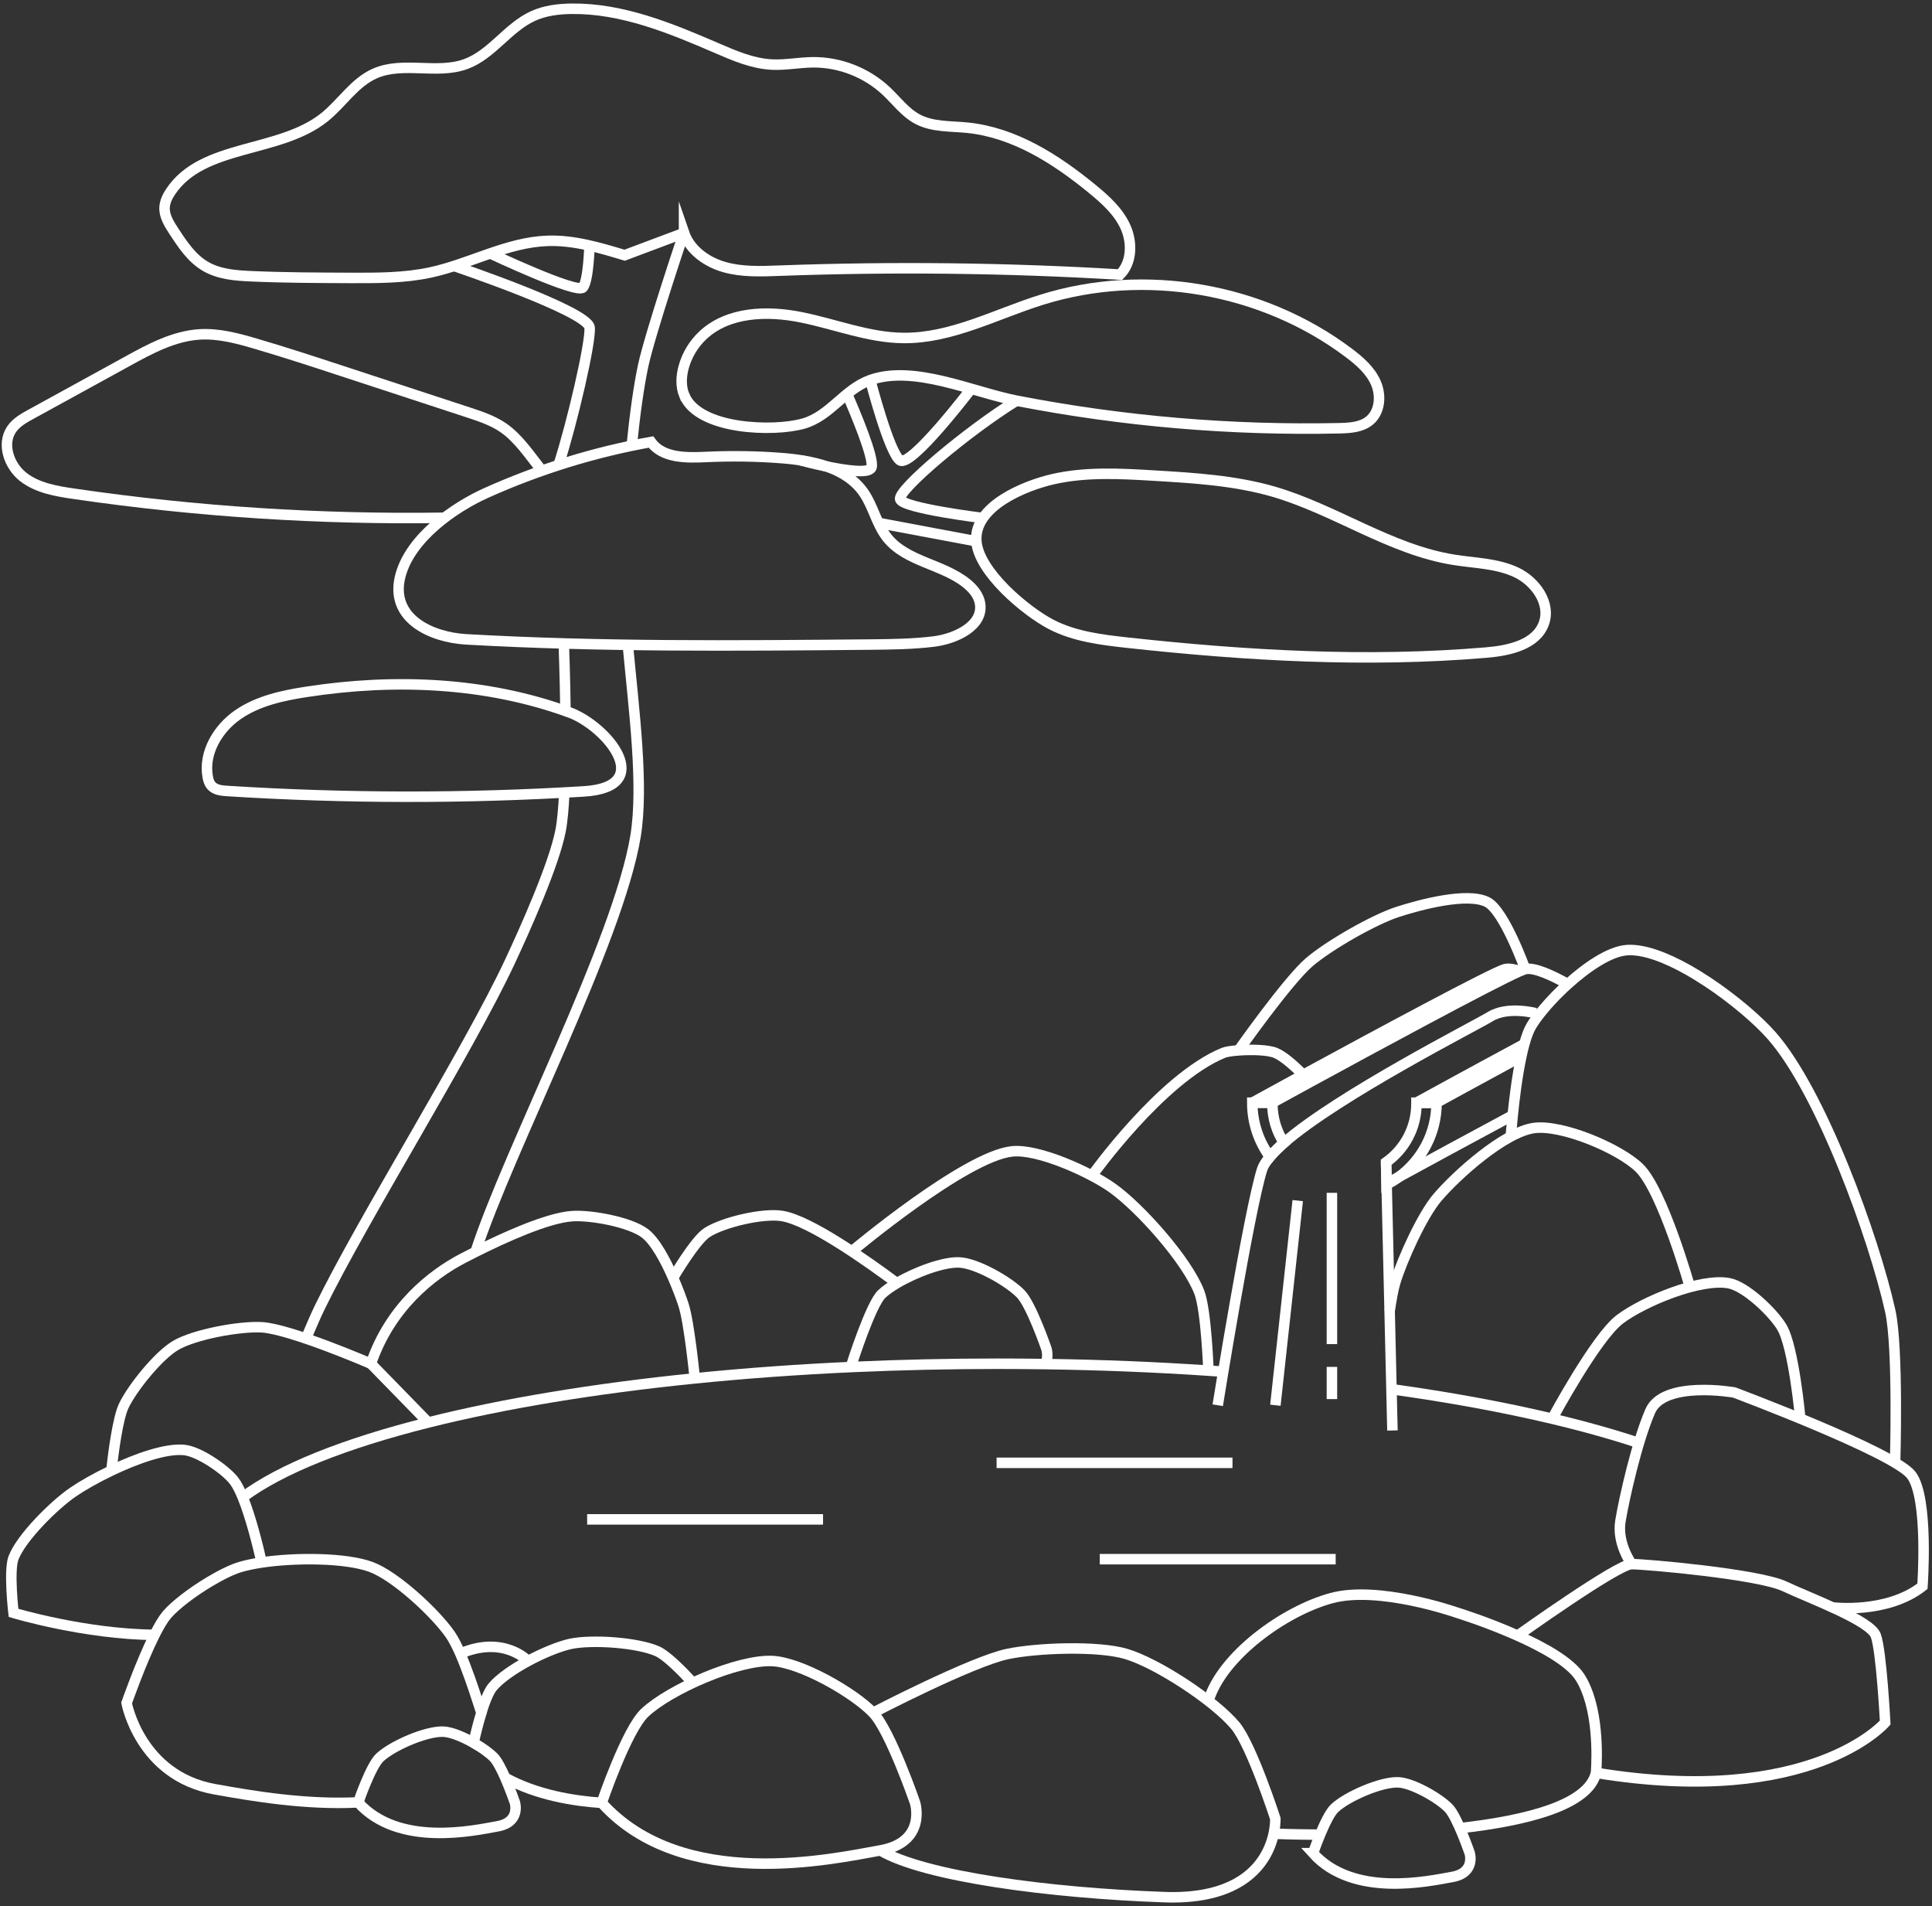 <svg width="221" height="218" viewBox="0 0 221 218" fill="none" xmlns="http://www.w3.org/2000/svg">
<rect x="0" y="0" width="221" height="218" fill="#333333" stroke="none"/>
<path d="M139.921 156.881L138.232 156.764C132.24 156.357 126.014 156.107 119.6 156.013C117.801 155.989 115.994 155.974 114.172 155.974C108.572 155.974 103.096 156.099 97.785 156.333C91.426 156.615 85.294 157.061 79.475 157.647C67.922 158.813 57.574 160.542 48.993 162.693H48.985C39.458 165.086 32.121 167.996 27.765 171.25" stroke="white" stroke-width="1.2" stroke-miterlimit="10"/>
<path d="M187.494 165.047C184.498 164.054 181.181 163.123 177.56 162.263C172.061 160.957 165.882 159.815 159.171 158.884" stroke="white" stroke-width="1.2" stroke-miterlimit="10"/>
<path d="M55.321 195.083C55.133 195.052 54.953 195.013 54.766 194.974" stroke="white" stroke-width="1.2" stroke-miterlimit="10"/>
<path d="M79.475 157.648C79.475 157.648 78.849 151.21 78.168 149.177C77.903 148.387 77.496 147.292 76.995 146.142C76.111 144.124 74.946 141.957 73.78 141.066C72.083 139.767 67.586 138.946 65.45 139.094C62.58 139.29 57.621 141.566 54.398 143.177C53.866 143.443 53.381 143.694 52.959 143.913C49.408 145.759 44.629 149.505 42.431 155.974L48.985 162.693H48.993" stroke="white" stroke-width="1.2" stroke-miterlimit="10"/>
<path d="M12.739 168.192C12.958 166.213 13.467 162.239 14.155 160.792C15.125 158.743 18.113 155.051 20.068 153.893C22.243 152.603 27.421 151.664 29.939 151.805C33.224 151.993 42.431 155.974 42.431 155.974" stroke="white" stroke-width="1.2" stroke-miterlimit="10"/>
<path d="M17.69 186.98C9.697 186.917 1.546 184.469 1.546 184.469C1.546 184.469 0.983 179.643 1.546 178.172C2.461 175.81 6.255 172.087 8.343 170.663C9.399 169.936 10.987 169.029 12.739 168.192C15.625 166.815 18.95 165.634 21.062 165.837C22.728 165.994 25.723 168.027 26.756 169.342C27.092 169.772 27.436 170.444 27.765 171.25C28.688 173.518 29.509 176.819 29.931 178.704" stroke="white" stroke-width="1.2" stroke-miterlimit="10"/>
<path d="M14.483 194.778C14.483 194.778 16.017 203.108 24.566 204.641C28.946 205.431 35 206.448 40.984 206.143C41.062 205.9 42.431 201.958 43.44 201.012C44.871 199.666 48.758 197.969 50.722 198.055C51.621 198.094 52.967 198.649 54.171 199.33C54.367 198.454 54.68 197.14 55.063 195.904C54.961 195.591 54.867 195.294 54.766 194.973C54.132 192.986 53.381 190.812 52.654 189.13C52.263 188.246 51.879 187.496 51.527 186.979C49.83 184.515 45.239 180.245 42.431 179.212C39.591 178.164 33.889 178.117 29.931 178.704C29.016 178.845 28.195 179.017 27.522 179.212C26.545 179.494 25.246 180.143 23.94 180.925C22.008 182.083 20.06 183.553 19.083 184.688C18.66 185.188 18.175 186.009 17.69 186.979C16.11 190.116 14.483 194.778 14.483 194.778Z" stroke="white" stroke-width="1.2" stroke-miterlimit="10"/>
<path d="M79.263 192.47C77.988 191.086 76.252 189.342 75.219 188.872C72.943 187.848 67.71 187.496 65.27 188.012C64.003 188.286 62.141 189.037 60.405 189.975C58.723 190.883 57.151 191.97 56.353 192.932C55.993 193.362 55.641 194.16 55.321 195.083C55.235 195.341 55.148 195.615 55.062 195.896" stroke="white" stroke-width="1.2" stroke-miterlimit="10"/>
<path d="M57.793 203.327C61.367 205.298 65.615 205.987 68.829 206.198H68.837" stroke="white" stroke-width="1.2" stroke-miterlimit="10"/>
<path d="M60.406 189.975C60.406 189.975 57.652 186.987 52.654 189.123" stroke="white" stroke-width="1.2" stroke-miterlimit="10"/>
<path d="M76.995 146.141C76.995 146.141 79.514 141.847 80.875 140.971C82.728 139.782 87.304 138.711 89.479 139.078C92.662 139.602 99.225 144.249 102.588 146.759" stroke="white" stroke-width="1.2" stroke-miterlimit="10"/>
<path d="M68.829 206.197C68.829 206.197 71.668 197.852 73.749 195.896C76.612 193.198 84.394 189.803 88.329 189.975C91.567 190.116 97.613 193.557 99.866 195.896C101.837 197.945 104.676 206.197 104.676 206.197C104.676 206.197 106.053 210.679 100.711 211.634C95.368 212.588 78.09 216.483 68.829 206.197Z" stroke="white" stroke-width="1.2" stroke-miterlimit="10"/>
<path d="M150.199 211.954C150.199 211.954 151.623 207.785 152.663 206.807C154.094 205.462 157.99 203.765 159.953 203.851C161.572 203.921 164.599 205.642 165.718 206.807C166.703 207.832 168.119 211.954 168.119 211.954C168.119 211.954 168.807 214.191 166.132 214.668C163.457 215.145 154.822 217.093 150.191 211.954H150.199Z" stroke="white" stroke-width="1.2" stroke-miterlimit="10"/>
<path d="M97.786 156.334C97.668 156.217 97.551 156.099 97.441 155.974C97.441 155.974 99.6 149.185 100.867 147.996C101.29 147.597 101.892 147.175 102.588 146.76C104.77 145.477 107.93 144.304 109.745 144.39C111.716 144.476 115.4 146.572 116.769 147.996C117.974 149.24 119.702 154.269 119.702 154.269C119.702 154.269 119.976 155.153 119.601 156.013" stroke="white" stroke-width="1.2" stroke-miterlimit="10"/>
<path d="M40.983 206.143L40.976 206.158C45.606 211.305 54.241 209.358 56.916 208.88C59.592 208.403 58.895 206.158 58.895 206.158C58.895 206.158 58.403 204.719 57.792 203.327C57.37 202.365 56.893 201.434 56.494 201.012C55.993 200.503 55.125 199.87 54.171 199.33" stroke="white" stroke-width="1.2" stroke-miterlimit="10"/>
<path d="M99.858 195.896C99.858 195.896 111.145 190.029 115.26 189.169C118.584 188.473 125.576 188.199 128.83 189.169C132.405 190.241 138.905 194.503 141.298 197.358C143.16 199.58 145.882 207.996 145.882 207.996C145.882 207.996 146.343 217.437 133.226 216.983C120.117 216.522 105.764 214.629 100.695 211.633" stroke="white" stroke-width="1.2" stroke-miterlimit="10"/>
<path d="M167.001 209.091C174.69 208.231 181.729 206.432 182.566 202.763C182.566 202.763 183.083 197.053 181.401 193.119C181.213 192.665 180.994 192.235 180.736 191.836C179.61 190.092 176.567 188.395 173.603 187.073C170.059 185.485 166.61 184.429 166.61 184.429C166.61 184.429 157.717 181.308 152.312 182.779C146.899 184.241 139.773 189.396 138.232 194.535" stroke="white" stroke-width="1.2" stroke-miterlimit="10"/>
<path d="M151.013 209.835C147.915 209.819 145.89 209.733 145.89 209.733" stroke="white" stroke-width="1.2" stroke-miterlimit="10"/>
<path d="M173.603 187.073C173.603 187.073 185.046 178.892 186.641 178.892C188.237 178.892 201.143 180.026 204.131 181.434C207.111 182.834 213.94 185.337 214.573 187.073C215.214 188.81 215.645 197.015 215.645 197.015C215.645 197.015 207.275 206.808 182.566 202.764" stroke="white" stroke-width="1.2" stroke-miterlimit="10"/>
<path d="M209.645 183.851C209.645 183.851 215.856 184.61 219.907 181.426C219.907 181.426 220.65 171.305 218.625 168.692C216.599 166.08 198.366 159.259 198.366 159.259C198.366 159.259 190.31 157.843 188.769 161.394C187.228 164.946 185.781 171.414 185.359 173.972C184.936 176.53 186.633 178.876 186.633 178.876" stroke="white" stroke-width="1.2" stroke-miterlimit="10"/>
<path d="M177.56 162.262C177.56 162.262 182.55 152.962 185.295 150.89C188.041 148.817 194.548 146.15 197.779 146.767C199.711 147.135 202.816 150.107 203.825 151.797C205.194 154.089 205.937 162.27 205.937 162.27" stroke="white" stroke-width="1.2" stroke-miterlimit="10"/>
<path d="M97.441 143.123C97.441 143.123 110.394 132.25 115.768 131.687C118.779 131.367 124.685 134.073 127.164 135.817C130.363 138.062 135.799 144.155 137.192 147.808C137.99 149.912 138.232 156.764 138.232 156.764" stroke="white" stroke-width="1.2" stroke-miterlimit="10"/>
<path d="M158.96 149.959C159.156 148.621 159.375 147.433 159.601 146.674C160.391 144.077 162.667 139.024 164.427 136.959C166.633 134.362 172.116 129.45 175.495 129.012C178.671 128.59 185.179 131.328 187.494 133.549C190.177 136.122 193.313 147.221 193.313 147.221" stroke="white" stroke-width="1.2" stroke-miterlimit="10"/>
<path d="M149.08 122.927C147.915 121.769 146.734 120.752 145.889 120.416C144.998 120.064 143.12 120.025 141.681 120.134C140.891 120.189 140.234 120.298 139.945 120.416C132.811 123.349 124.903 134.472 124.903 134.472" stroke="white" stroke-width="1.2" stroke-miterlimit="10"/>
<path d="M145.546 126.228V126.118H143.246C143.246 128.433 143.997 130.577 145.264 132.313C145.679 131.812 146.226 131.273 146.868 130.71C146.031 129.419 145.546 127.878 145.546 126.228ZM162.026 126.118V126.228C162.026 128.997 160.657 131.453 158.553 132.939L158.608 135.379V135.473C159.109 135.223 159.586 134.933 160.024 134.605C160.032 134.605 160.032 134.597 160.039 134.597C162.644 132.673 164.326 129.591 164.326 126.118H162.026Z" stroke="white" stroke-width="1.2" stroke-miterlimit="10"/>
<path d="M143.246 126.118H145.546C145.546 126.118 147.267 125.172 149.879 123.748C156.966 119.884 170.599 112.5 173.861 111.069H173.868C174.15 110.952 174.346 110.873 174.463 110.842C175.464 110.592 177.537 111.546 179.344 112.555" stroke="white" stroke-width="1.2" stroke-miterlimit="10"/>
<path d="M143.246 126.118C143.246 126.118 145.655 124.796 149.081 122.927C157.122 118.554 170.779 111.186 172.163 110.842C172.578 110.741 173.172 110.842 173.861 111.069H173.868" stroke="white" stroke-width="1.2" stroke-miterlimit="10"/>
<path d="M174.024 120.831C168.682 123.725 164.325 126.119 164.325 126.119H162.025" stroke="white" stroke-width="1.2" stroke-miterlimit="10"/>
<path d="M162.025 126.118C162.025 126.118 167.9 122.888 174.368 119.407" stroke="white" stroke-width="1.2" stroke-miterlimit="10"/>
<path d="M164.326 126.118H162.026" stroke="white" stroke-width="1.2" stroke-miterlimit="10"/>
<path d="M173.039 127.558C168.072 130.217 162.964 133.002 160.039 134.597C160.031 134.597 160.031 134.605 160.023 134.605C159.468 134.91 158.991 135.168 158.607 135.379" stroke="white" stroke-width="1.2" stroke-miterlimit="10"/>
<path d="M172.82 129.982C172.82 129.982 172.891 128.996 173.039 127.557C173.227 125.688 173.548 123.044 174.025 120.831C174.127 120.33 174.244 119.845 174.369 119.407C174.604 118.554 174.87 117.827 175.167 117.334C175.832 116.223 177.036 114.776 178.46 113.384C178.741 113.103 179.039 112.821 179.344 112.555C181.581 110.529 184.178 108.801 186.102 108.668C188.01 108.535 190.521 109.489 193.047 110.905C193.759 111.304 194.471 111.742 195.167 112.203C195.191 112.211 195.206 112.227 195.222 112.234C198.28 114.245 201.12 116.693 202.668 118.46C208.331 124.89 214.362 141.574 216.223 149.935C217.17 154.175 216.779 167.308 216.779 167.308" stroke="white" stroke-width="1.2" stroke-miterlimit="10"/>
<path d="M174.463 110.834C174.463 110.834 172.085 104.186 170.13 103.177C167.846 102.003 162.355 103.497 159.906 104.287C157.138 105.179 151.999 108.136 149.785 110.029C147.321 112.125 141.682 120.134 141.682 120.134" stroke="white" stroke-width="1.2" stroke-miterlimit="10"/>
<path d="M175.659 115.879C175.659 115.879 172.468 115.034 170.458 116.278C168.808 117.295 153.148 125.234 146.867 130.709C146.226 131.272 145.678 131.812 145.264 132.312C144.81 132.844 144.505 133.329 144.364 133.767C142.839 138.64 139.296 160.721 139.296 160.721" stroke="white" stroke-width="1.2" stroke-miterlimit="10"/>
<path d="M159.28 163.608L158.959 149.959L158.615 135.473L158.607 135.379L158.553 132.946V132.938" stroke="white" stroke-width="1.2" stroke-miterlimit="10"/>
<path d="M140.985 167.308H114" stroke="white" stroke-width="1.2" stroke-miterlimit="10"/>
<path d="M94.148 173.776H67.163" stroke="white" stroke-width="1.2" stroke-miterlimit="10"/>
<path d="M152.788 178.328H125.803" stroke="white" stroke-width="1.2" stroke-miterlimit="10"/>
<path d="M148.447 137.318L145.89 160.721" stroke="white" stroke-width="1.2" stroke-miterlimit="10"/>
<path d="M152.358 136.427V153.729" stroke="white" stroke-width="1.2" stroke-miterlimit="10"/>
<path d="M152.358 156.334V160.018" stroke="white" stroke-width="1.2" stroke-miterlimit="10"/>
<path d="M78.247 26.633C78.928 28.62 80.852 29.981 82.87 30.552C84.888 31.123 87.039 31.037 89.135 30.958C102.127 30.481 115.143 30.63 128.119 31.404C129.496 30.02 129.543 27.72 128.737 25.945C127.931 24.169 126.429 22.824 124.92 21.588C120.759 18.178 115.98 15.135 110.622 14.603C108.697 14.415 106.656 14.533 104.951 13.625C103.527 12.867 102.55 11.514 101.376 10.411C99.131 8.299 96.057 7.094 92.976 7.125C91.411 7.141 89.855 7.462 88.29 7.384C86.085 7.274 84.004 6.375 81.978 5.498C76.691 3.215 71.192 0.946 65.427 1.001C63.894 1.017 62.33 1.204 60.938 1.846C58.075 3.168 56.252 6.234 53.296 7.321C49.987 8.541 46.076 6.977 42.854 8.416C40.523 9.456 39.099 11.819 37.112 13.414C31.934 17.567 23.166 16.402 19.506 21.94C19.146 22.48 18.856 23.082 18.825 23.731C18.778 24.701 19.334 25.593 19.865 26.406C20.866 27.939 21.915 29.535 23.495 30.458C25.082 31.389 26.991 31.522 28.829 31.6C32.599 31.764 36.377 31.772 40.147 31.788C43.19 31.795 46.264 31.803 49.236 31.162C53.765 30.184 57.981 27.712 62.611 27.548C65.623 27.439 68.572 28.323 71.45 29.191L78.247 26.641V26.633Z" stroke="white" stroke-width="1.2" stroke-miterlimit="10"/>
<path d="M61.993 53.837C60.624 52.117 59.31 50.099 57.527 48.894C56.33 48.081 54.93 47.619 53.553 47.165C48.751 45.593 43.932 44.005 39.122 42.433C35.86 41.362 32.599 40.29 29.306 39.328C27.194 38.702 25.027 38.115 22.822 38.248C19.881 38.436 17.182 39.883 14.601 41.307C10.94 43.325 7.264 45.327 3.603 47.345C2.751 47.807 1.867 48.3 1.319 49.105C0.17 50.81 1.038 53.282 2.657 54.549C4.284 55.816 6.411 56.176 8.453 56.473C22.477 58.523 36.674 59.438 50.855 59.219" stroke="white" stroke-width="1.2" stroke-miterlimit="10"/>
<path d="M55.634 56.371C61.641 53.673 67.977 51.709 74.461 50.552C75.79 52.406 78.505 52.374 80.781 52.265C83.636 52.132 86.506 52.171 89.353 52.39C92.873 52.664 96.769 53.438 98.787 56.332C99.897 57.92 100.265 59.954 101.47 61.479C103.675 64.271 107.876 64.506 110.621 66.766C111.333 67.353 111.959 68.112 112.107 69.019C112.522 71.538 109.377 73.047 106.851 73.368C104.403 73.673 101.923 73.696 99.451 73.72C84.082 73.861 68.696 73.994 53.35 73.126C49.298 72.899 44.488 70.709 45.817 65.789C46.975 61.526 51.871 58.061 55.634 56.371Z" stroke="white" stroke-width="1.2" stroke-miterlimit="10"/>
<path d="M78.286 45.248C77.855 44.216 77.91 43.027 78.215 41.948C78.598 40.587 79.357 39.327 80.39 38.358C83.284 35.636 87.766 35.502 91.661 36.292C95.556 37.075 99.342 38.616 103.315 38.655C108.822 38.717 113.906 35.925 119.162 34.282C130.934 30.598 144.419 32.929 154.274 40.352C155.526 41.291 156.762 42.362 157.387 43.801C158.013 45.241 157.864 47.118 156.652 48.111C155.713 48.878 154.407 48.948 153.195 48.98C140.821 49.245 128.423 48.19 116.276 45.827C111.294 44.857 104.551 41.69 99.561 43.465C96.573 44.529 94.969 47.579 91.903 48.448C88.509 49.417 79.928 49.167 78.293 45.248H78.286Z" stroke="white" stroke-width="1.2" stroke-miterlimit="10"/>
<path d="M120.438 54.807C124.239 53.939 128.197 54.166 132.092 54.401C136.652 54.674 141.259 54.956 145.647 56.223C152.742 58.28 159.031 62.871 166.328 64.029C168.73 64.412 171.24 64.428 173.438 65.461C175.636 66.493 177.427 69.004 176.606 71.288C175.722 73.744 172.617 74.416 170.02 74.635C156.348 75.793 142.573 74.995 128.932 73.501C125.96 73.173 122.909 72.797 120.25 71.421C117.379 69.935 111.951 65.421 111.685 61.902C111.38 57.866 117.293 55.527 120.438 54.807Z" stroke="white" stroke-width="1.2" stroke-miterlimit="10"/>
<path d="M65.044 81.448C55.533 77.999 45.098 77.584 35.094 79.125C32.333 79.547 29.517 80.15 27.218 81.737C24.918 83.325 23.26 86.118 23.761 88.855C23.823 89.223 23.94 89.591 24.183 89.864C24.613 90.349 25.325 90.427 25.974 90.467C39.568 91.327 53.209 91.343 66.804 90.514C75.095 90.005 69.526 83.067 65.044 81.44V81.448Z" stroke="white" stroke-width="1.2" stroke-miterlimit="10"/>
<path d="M51.935 30.419C51.935 30.419 67.257 35.581 67.445 37.466C67.609 39.086 65.466 48.331 63.886 53.212" stroke="white" stroke-width="1.2" stroke-miterlimit="10"/>
<path d="M56.072 28.98C56.072 28.98 66.029 33.673 66.679 32.875C67.328 32.077 67.43 28.08 67.43 28.08" stroke="white" stroke-width="1.2" stroke-miterlimit="10"/>
<path d="M71.818 73.752C72.498 81.144 73.656 89.794 72.701 95.629C70.707 107.691 58.184 131.516 54.398 143.178" stroke="white" stroke-width="1.2" stroke-miterlimit="10"/>
<path d="M72.263 50.99C72.615 47.47 73.068 44.177 73.569 41.838C74.359 38.162 78.239 26.625 78.239 26.625" stroke="white" stroke-width="1.2" stroke-miterlimit="10"/>
<path d="M35 153.088C35.61 151.656 36.189 150.319 36.572 149.537C41.523 139.368 53.585 120.166 58.356 109.927C60.045 106.306 63.354 98.938 64.121 95.027C64.332 93.947 64.465 92.414 64.551 90.654" stroke="white" stroke-width="1.2" stroke-miterlimit="10"/>
<path d="M64.488 73.595C64.496 73.829 64.629 77.208 64.684 81.323" stroke="white" stroke-width="1.2" stroke-miterlimit="10"/>
<path d="M112.444 59.25C112.444 59.25 103.355 58.14 102.972 57.115C102.589 56.09 110.755 49.231 116.277 45.828" stroke="white" stroke-width="1.2" stroke-miterlimit="10"/>
<path d="M111.677 61.91L100.477 59.806" stroke="white" stroke-width="1.2" stroke-miterlimit="10"/>
<path d="M111.091 44.475C111.091 44.475 104.208 53.509 102.956 52.649C101.705 51.788 99.554 43.474 99.554 43.474" stroke="white" stroke-width="1.2" stroke-miterlimit="10"/>
<path d="M96.894 45.069C97.731 46.97 100.054 52.438 99.686 53.47C99.42 54.213 96.659 53.791 94.438 53.329C94.43 53.329 94.407 53.321 94.399 53.321C93.061 53.04 91.919 52.742 91.653 52.664C91.614 52.664 91.591 52.657 91.591 52.657" stroke="white" stroke-width="1.2" stroke-miterlimit="10"/>
</svg>
